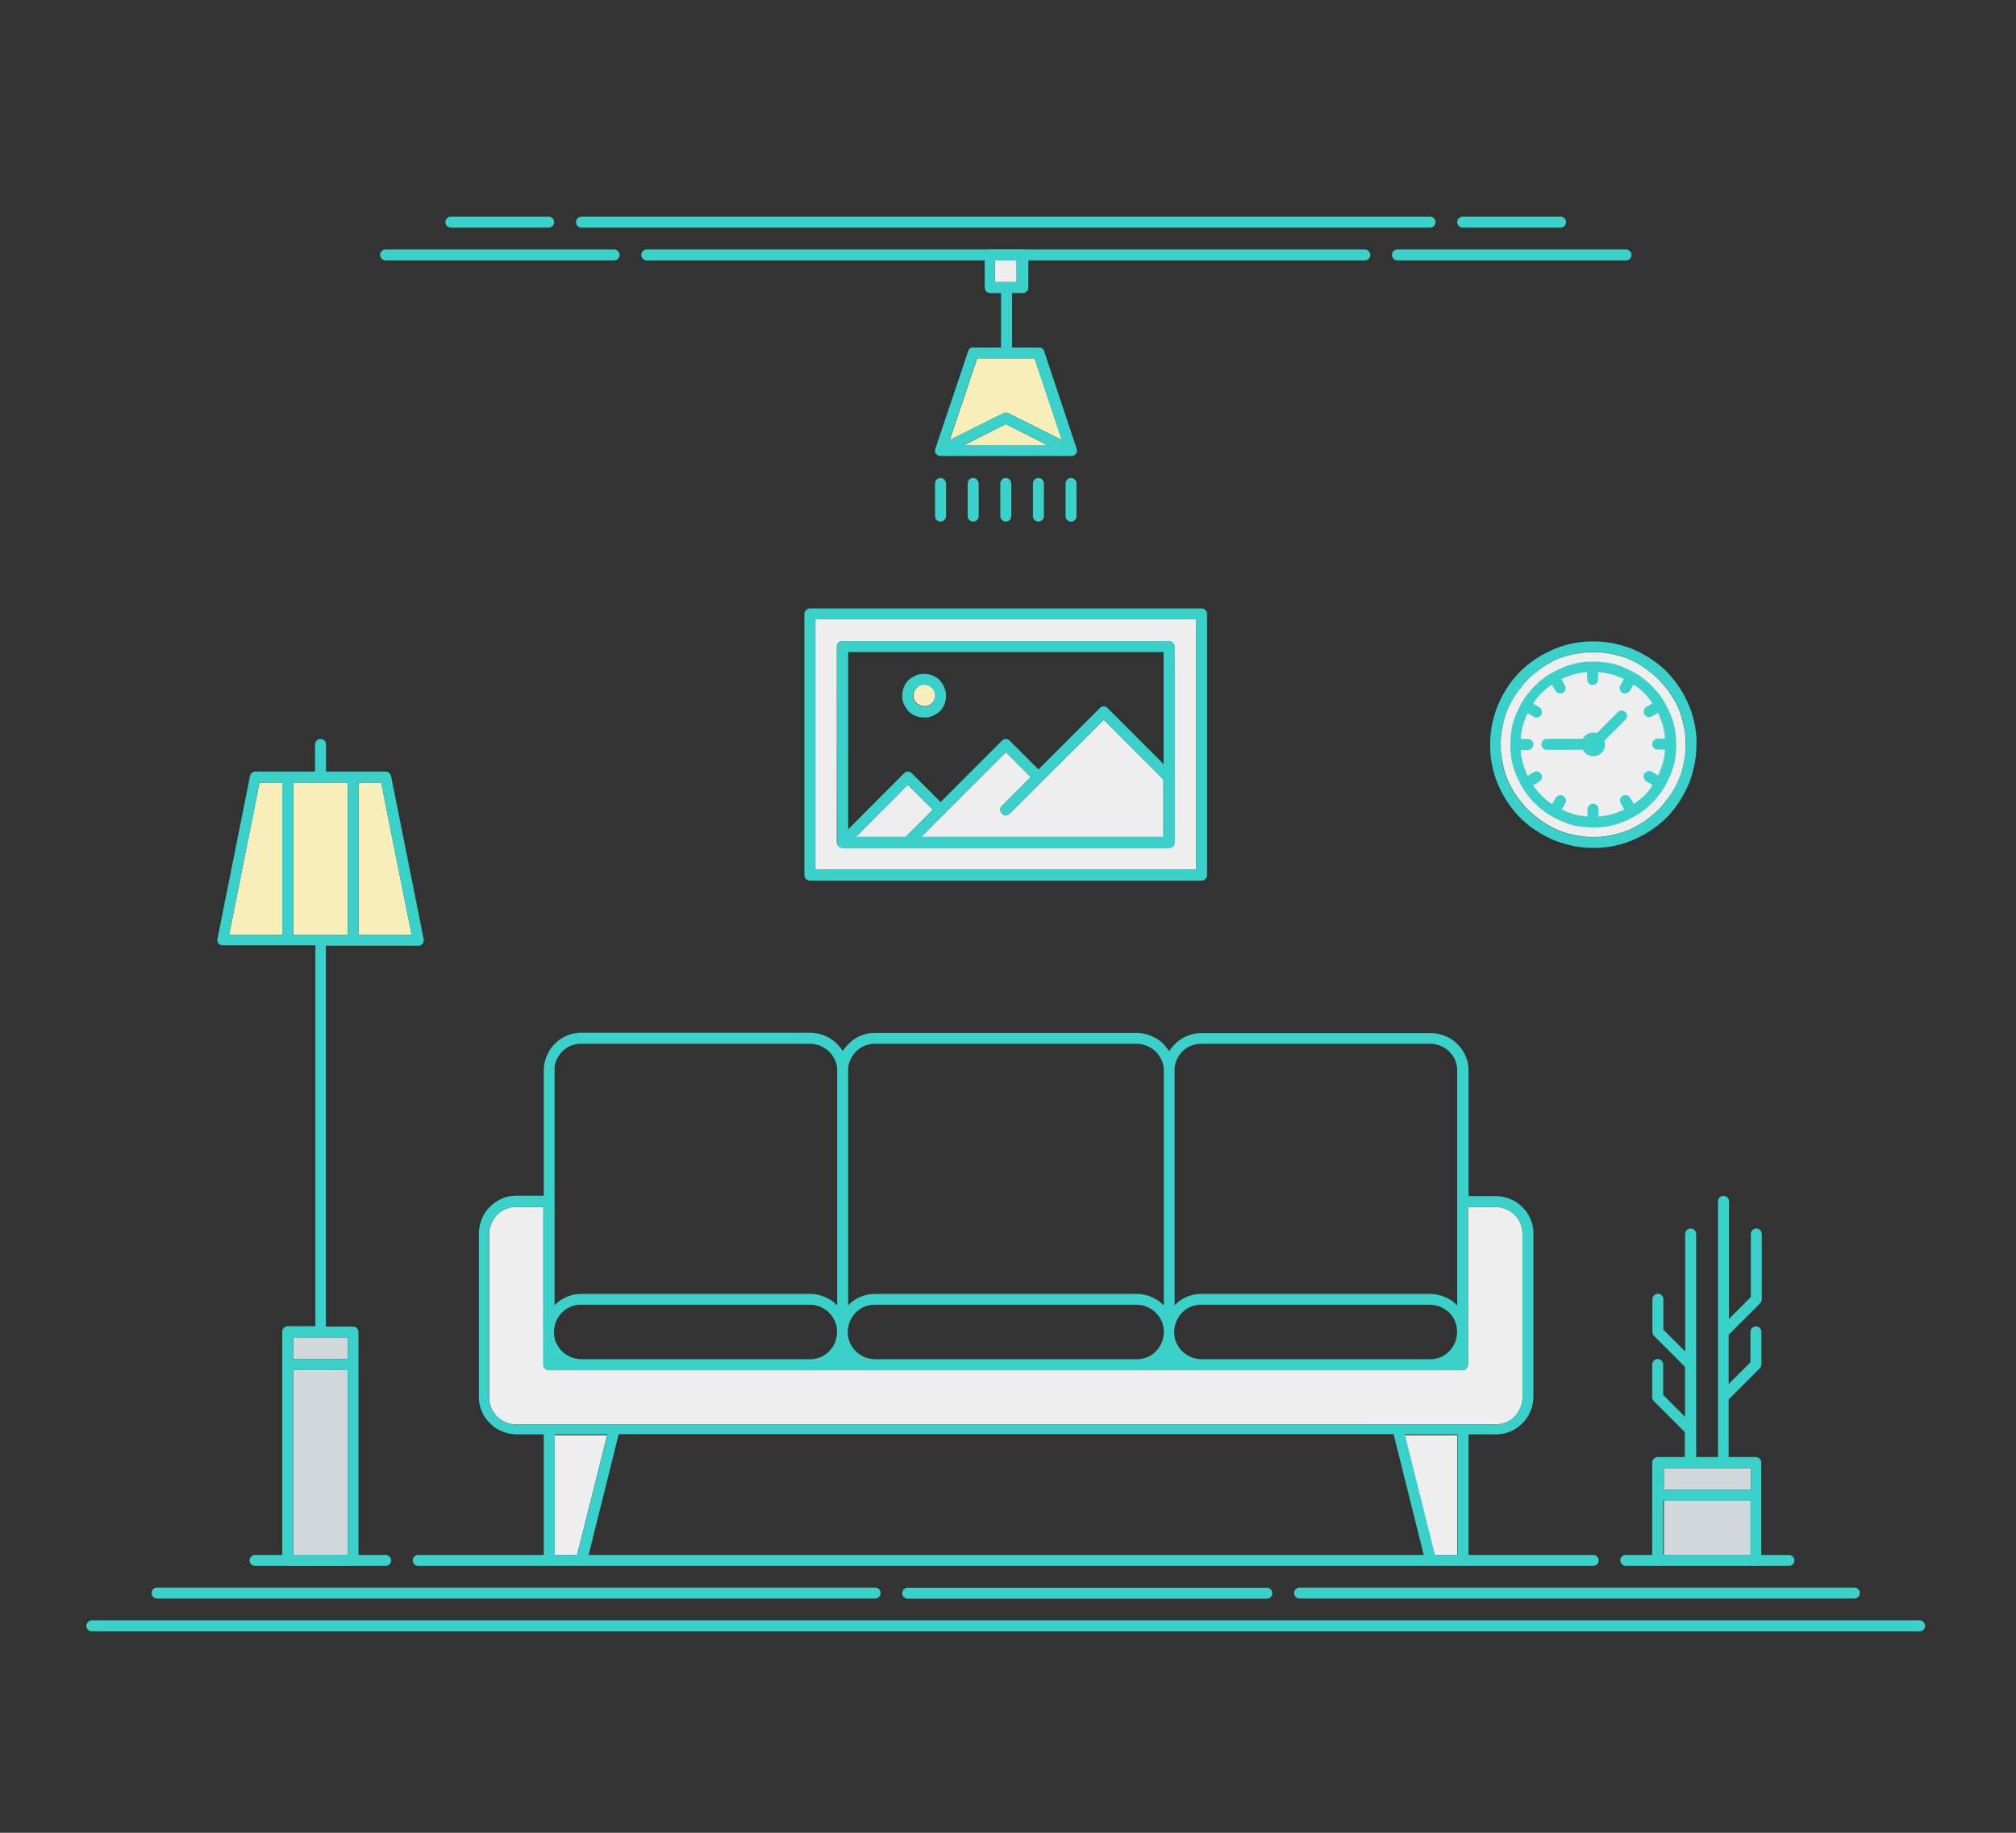 <svg xmlns="http://www.w3.org/2000/svg" xmlns:xlink="http://www.w3.org/1999/xlink" id="Icon" x="0px" y="0px" viewBox="0 0 1100 1000" style="enable-background:new 0 0 1100 1000;" xml:space="preserve">
<rect x="0" y="0" width="1100" height="1000" fill="#333333" stroke="none"/>
<style type="text/css">
	.st0{fill:#EEEEEE;}
	.st1{fill:#D2D7DC;}
	.st2{fill:#F7EEB9;}
	.st3{fill:#39D1CA;}
</style>
<g>
	<polygon class="st0" points="640.8,741.3 640.8,741.6 641.1,741.6  "></polygon>
	<rect x="907.9" y="801" class="st1" width="47.5" height="11.9"></rect>
	<polygon class="st0" points="302.4,741.3 302.4,741.6 302.8,741.6  "></polygon>
	<path class="st0" d="M885.6,358.4l-2.4-0.7l-2.4-0.6l-2.5-0.5l-2.5-0.4l-2.5-0.3l-2.6-0.1l-1.3,0l-1.2,0l-2.6,0.1l-2.5,0.3   l-2.5,0.4L858,357l-2.4,0.6l-2.4,0.7l-2.3,0.8l-2.3,1l-2.2,1.1l-2.1,1.2l-2.1,1.3l-2,1.4l-1.9,1.5l-1.9,1.5l-1.8,1.6l-1.7,1.7   l-1.6,1.8l-1.5,1.9l-1.5,1.9l-1.4,2l-1.3,2.1l-1.2,2.1l-1.1,2.2l-1,2.3l-0.9,2.3l-0.7,2.4l-0.6,2.4l-0.5,2.5l-0.4,2.5l-0.3,2.5   l-0.1,2.6l0,1.3l0,1.2l0.1,2.6l0.3,2.5l0.4,2.5l0.5,2.5l0.6,2.4l0.7,2.4l0.8,2.3l1,2.3l1.1,2.2l1.2,2.1l1.3,2.1l1.4,2l1.5,1.9   l1.5,1.9l1.6,1.8l1.7,1.7l1.8,1.6l1.9,1.5l1.9,1.5l2,1.4l2.1,1.3l2.1,1.2l2.2,1.1l2.3,1l2.3,0.9l2.4,0.7l2.4,0.6l2.5,0.5l2.5,0.4   l2.5,0.3l2.6,0.1l1.3,0l1.2,0l2.6-0.1l2.5-0.3l2.5-0.4l2.5-0.5l2.4-0.6l2.4-0.7l2.3-0.8l2.3-1l2.2-1.1l2.1-1.2l2.1-1.3l2-1.4   l1.9-1.5l1.9-1.5l1.8-1.6l1.7-1.7l1.6-1.8l1.5-1.9l1.5-1.9l1.4-2l1.3-2.1l1.2-2.1l1.1-2.2l1-2.3l0.9-2.3l0.7-2.4l0.6-2.4l0.5-2.5   l0.4-2.5l0.3-2.5l0.1-2.6l0-1.3l0-1.2l-0.1-2.6l-0.3-2.5l-0.4-2.5l-0.5-2.5l-0.6-2.4l-0.7-2.4l-0.8-2.3l-1-2.3l-1.1-2.2l-1.2-2.1   l-1.3-2.1l-1.4-2l-1.5-1.9l-1.5-1.9l-1.6-1.8l-1.7-1.7l-1.8-1.6l-1.9-1.5l-1.9-1.5l-2-1.4l-2.1-1.3l-2.1-1.2l-2.2-1.1l-2.3-1   L885.6,358.4z"></path>
	<polygon class="st0" points="456.8,741.3 456.4,741.6 456.8,741.6  "></polygon>
	<polygon class="st0" points="462.7,741.3 462.7,741.6 463,741.6  "></polygon>
	<rect x="542.8" y="142" class="st0" width="11.9" height="11.9"></rect>
	<path class="st2" d="M518.2,240.1l29.2-14.6c0.1,0,0.1,0,0.2-0.1c0.1,0,0.2-0.1,0.3-0.1c0.1,0,0.2,0,0.3-0.1c0.1,0,0.2,0,0.3,0   c0.1,0,0.2,0,0.3,0c0.1,0,0.2,0,0.3,0c0.1,0,0.2,0,0.3,0c0.1,0,0.2,0,0.3,0.1c0.1,0,0.2,0.1,0.3,0.1c0.1,0,0.1,0,0.2,0.1l29.2,14.6   l-14.9-44.6h-31.3L518.2,240.1z"></path>
	<polygon class="st0" points="634.8,741.3 634.5,741.6 634.8,741.6  "></polygon>
	<rect x="907.9" y="818.8" class="st1" width="47.5" height="29.7"></rect>
	<rect x="160" y="729.7" class="st1" width="29.7" height="11.9"></rect>
	<polygon class="st2" points="154,427 141.6,427 125,510.1 154,510.1  "></polygon>
	<rect x="160" y="427" class="st2" width="29.7" height="83.1"></rect>
	<polygon class="st0" points="495.3,428.2 466.9,456.7 494.1,456.7 509,441.8  "></polygon>
	<polygon class="st2" points="208,427 195.6,427 195.6,510.1 224.6,510.1  "></polygon>
	<polygon class="st2" points="525.7,243 571.8,243 548.8,231.4  "></polygon>
	<polygon class="st0" points="302.4,783.1 302.4,848.4 314.9,848.4 331.3,783.1  "></polygon>
	<path class="st2" d="M498.5,380.8l0.2,0.6l0.2,0.5l0.3,0.5l0.3,0.5l0.4,0.4l0.4,0.4l0.4,0.4l0.5,0.3l0.5,0.3l0.5,0.2l0.5,0.2   l0.6,0.1l0.7,0.1l0.5,0c0,0,0,0,0,0l0.1,0l0.6,0l0.6-0.1l0.6-0.2l0.5-0.2l0.5-0.3l0.5-0.3l0.4-0.4l0.4-0.4l0.4-0.4l0.3-0.5l0.3-0.5   l0.2-0.5l0.2-0.5l0.1-0.6l0.1-0.7l0-0.5v0.2l0-0.2l0-0.6l-0.1-0.6l-0.2-0.6l-0.2-0.5l-0.3-0.5l-0.3-0.5l-0.4-0.4l-0.4-0.4l-0.4-0.4   l-0.5-0.3l-0.5-0.3l-0.5-0.2l-0.5-0.2l-0.6-0.1l-0.7-0.1l-0.5,0h0.2l-0.2,0l-0.6,0l-0.6,0.1l-0.6,0.2l-0.5,0.2l-0.5,0.3l-0.5,0.3   l-0.4,0.4l-0.4,0.4l-0.4,0.4l-0.3,0.5l-0.3,0.5l-0.2,0.5l-0.2,0.5l-0.1,0.6l-0.1,0.7l0,0.5v-0.2l0,0.2l0,0.6L498.5,380.8z"></path>
	<path class="st0" d="M652.7,337.9H444.9v136.5h207.8V337.9z M640.8,459.6c0,1.6-1.3,3-3,3H459.7c0,0,0,0,0,0c-0.2,0-0.4,0-0.6-0.1   c-0.1,0-0.2-0.1-0.3-0.1c-0.1,0-0.2-0.1-0.3-0.1c-0.1,0-0.2-0.1-0.3-0.2c-0.1,0-0.2-0.1-0.2-0.1c-0.3-0.2-0.6-0.5-0.8-0.8   c0-0.1-0.1-0.1-0.1-0.2c-0.1-0.1-0.1-0.2-0.2-0.3c0-0.1-0.1-0.2-0.1-0.3c0-0.1-0.1-0.2-0.1-0.3c0-0.2-0.1-0.4-0.1-0.6c0,0,0,0,0,0   V352.8c0-1.6,1.3-3,3-3h178.1c1.6,0,3,1.3,3,3V459.6z"></path>
	<path class="st0" d="M550.9,443.9c-1.2,1.2-3,1.2-4.2,0c-1.2-1.2-1.2-3,0-4.2l15.7-15.7l-13.6-13.6l-46.3,46.3h132.3v-31.4   l-32.6-32.6L550.9,443.9z"></path>
	<polygon class="st0" points="795.1,741.3 794.8,741.6 795.1,741.6  "></polygon>
	<rect x="160" y="747.5" class="st1" width="29.7" height="100.9"></rect>
	<path class="st0" d="M816.5,777.2l1.5-0.1l1.5-0.3l1.4-0.4l1.3-0.5l1.3-0.7l1.2-0.8l1.1-0.9l1-1l0.9-1.1l0.8-1.2l0.7-1.3l0.6-1.3   l0.4-1.4l0.3-1.4l0.2-1.6l0-0.9v-89l0-0.6l-0.1-1.5l-0.3-1.5l-0.4-1.4l-0.5-1.3l-0.7-1.3l-0.8-1.2l-0.9-1.1l-1-1l-1.1-0.9l-1.2-0.8   l-1.3-0.7l-1.3-0.6l-1.4-0.4l-1.4-0.3l-1.6-0.2l-0.9,0h-14.8v86.1c0,1.6-1.3,3-3,3H299.5c-1.6,0-3-1.3-3-3v-86.1h-14.8l-0.6,0   l-1.5,0.1l-1.5,0.3l-1.4,0.4l-1.3,0.5l-1.3,0.7l-1.2,0.8l-1.1,0.9l-1,1l-0.9,1.1l-0.8,1.2l-0.7,1.3l-0.6,1.3l-0.4,1.4l-0.3,1.4   l-0.2,1.6l0,0.9v89l0,0.6l0.1,1.5l0.3,1.5l0.4,1.4l0.5,1.3l0.7,1.3l0.8,1.2l0.9,1.1l1,1l1.1,0.9l1.2,0.8l1.3,0.7l1.3,0.6l1.4,0.4   l1.4,0.3l1.6,0.2l0.9,0h534.2L816.5,777.2z"></path>
	<polygon class="st0" points="766.3,783.1 782.6,848.4 795.1,848.4 795.1,783.1  "></polygon>
</g>
<g>
	<path class="st3" d="M655.6,332H441.9c-1.6,0-3,1.3-3,3v142.5c0,1.6,1.3,3,3,3h213.7c1.6,0,3-1.3,3-3V335   C658.6,333.3,657.3,332,655.6,332z M652.7,337.9v136.5H444.9V337.9H652.7z"></path>
	<path class="st3" d="M456.8,459.7c0,0.2,0,0.4,0.1,0.6c0,0.1,0.1,0.2,0.1,0.3c0,0.1,0.1,0.2,0.1,0.3c0,0.1,0.1,0.2,0.2,0.3   c0,0.1,0.1,0.1,0.1,0.2c0.2,0.3,0.5,0.6,0.8,0.8c0.1,0,0.1,0.1,0.2,0.1c0.1,0.1,0.2,0.1,0.3,0.2c0.1,0,0.2,0.1,0.3,0.1   c0.1,0,0.2,0.1,0.3,0.1c0.2,0,0.4,0.1,0.6,0.1c0,0,0,0,0,0h178.1c1.6,0,3-1.3,3-3V352.8c0-1.6-1.3-3-3-3H459.7c-1.6,0-3,1.3-3,3   L456.8,459.7C456.8,459.6,456.8,459.6,456.8,459.7z M466.9,456.7l28.5-28.5l13.6,13.6l-14.8,14.8H466.9z M548.8,410.4l13.6,13.6   l-15.7,15.7c-1.2,1.2-1.2,3,0,4.2c1.2,1.2,3,1.2,4.2,0l51.3-51.3l32.6,32.6v31.4H502.5L548.8,410.4z M604.3,386.3   c-1.2-1.2-3-1.2-4.2,0l-33.5,33.5l-15.7-15.7c-1.2-1.2-3-1.2-4.2,0l-33.5,33.5l-15.7-15.7c-1.2-1.2-3-1.2-4.2,0l-30.5,30.6v-96.7   h172.1v61.1L604.3,386.3z"></path>
	<path class="st3" d="M516,377.5l-0.3-1.2l-0.4-1.1l-0.5-1.1l-0.6-1l-0.6-0.9l-0.7-0.9l-0.8-0.8l-0.9-0.7l-1-0.6l-1-0.5l-1.1-0.4   l-1.1-0.3l-1.2-0.2l-1.1-0.1l-0.5,0c-0.1,0-0.1,0-0.2,0l-0.7,0l-1.2,0.1l-1.2,0.3l-1.1,0.4l-1.1,0.5l-1,0.6l-0.9,0.6l-0.9,0.7   l-0.8,0.8l-0.7,0.9l-0.6,1l-0.5,1l-0.4,1.1l-0.3,1.1l-0.2,1.2l-0.1,1.1l0,0.5c0,0.1,0,0.1,0,0.2l0,0.7l0.1,1.2l0.3,1.2l0.4,1.1   l0.5,1.1l0.6,1l0.7,0.9l0.7,0.9l0.8,0.8l0.9,0.7l1,0.6l1,0.5l1.1,0.4l1.1,0.3l1.2,0.2l1.1,0.1l0.5,0c0,0,0,0,0.1,0c0,0,0,0,0.1,0   l0.7,0l1.2-0.1l1.2-0.3l1.1-0.4l1.1-0.5l1-0.6l0.9-0.6l0.9-0.7l0.8-0.8l0.7-0.9l0.6-1l0.5-1l0.4-1.1l0.3-1.1l0.2-1.2l0.1-1.1l0-0.5   c0-0.1,0-0.1,0-0.2l0-0.7L516,377.5z M510.2,379.6v-0.2l0,0.5l-0.1,0.7l-0.1,0.6l-0.2,0.5l-0.2,0.5l-0.3,0.5l-0.3,0.5l-0.4,0.4   l-0.4,0.4l-0.4,0.4l-0.5,0.3l-0.5,0.3l-0.5,0.2l-0.6,0.2l-0.6,0.1l-0.6,0l-0.1,0c0,0,0,0,0,0l-0.5,0l-0.7-0.1l-0.6-0.1l-0.5-0.2   l-0.5-0.2l-0.5-0.3l-0.5-0.3l-0.4-0.4l-0.4-0.4l-0.4-0.4l-0.3-0.5l-0.3-0.5l-0.2-0.5l-0.2-0.6l-0.1-0.6l0-0.6l0-0.2v0.2l0-0.5   l0.1-0.7l0.1-0.6l0.2-0.5l0.2-0.5l0.3-0.5l0.3-0.5l0.4-0.4l0.4-0.4l0.4-0.4l0.5-0.3l0.5-0.3l0.5-0.2l0.6-0.2l0.6-0.1l0.6,0l0.2,0   h-0.2l0.5,0l0.7,0.1l0.6,0.1l0.5,0.2l0.5,0.2l0.5,0.3l0.5,0.3l0.4,0.4l0.4,0.4l0.4,0.4l0.3,0.5l0.3,0.5l0.2,0.5l0.2,0.6l0.1,0.6   l0,0.6L510.2,379.6z"></path>
	<path class="st3" d="M914.6,406.2C914.6,406.2,914.6,406.2,914.6,406.2l0-1.2l-0.1-2.3l-0.2-2.3l-0.3-2.2l-0.5-2.2l-0.6-2.2   l-0.7-2.1l-0.8-2.1l-0.9-2l-1-2l-1-1.9l-1.1-1.9l-1.2-1.8l-1.3-1.7l-1.4-1.7l-1.5-1.6l-1.5-1.5l-1.6-1.5l-1.7-1.4l-1.7-1.3   l-1.8-1.2l-1.9-1.1l-1.9-1l-2-1l-2-0.9l-2.1-0.8l-2.1-0.7l-2.2-0.6l-2.2-0.4l-2.3-0.3l-2.3-0.2l-2.3-0.1l-1.1,0c0,0,0,0,0,0   c0,0,0,0,0,0c0,0,0,0,0,0c0,0,0,0,0,0l-1.2,0l-2.3,0.1l-2.3,0.2l-2.2,0.3l-2.2,0.5l-2.2,0.6l-2.1,0.7l-2.1,0.8l-2,0.9l-2,1l-1.9,1   l-1.9,1.1l-1.8,1.2l-1.7,1.3l-1.7,1.4l-1.6,1.5l-1.5,1.5l-1.5,1.6l-1.4,1.7l-1.3,1.7l-1.2,1.8l-1.1,1.9l-1,1.9l-1,2l-0.9,2   l-0.8,2.1l-0.7,2.1l-0.6,2.2l-0.4,2.2l-0.3,2.3l-0.2,2.3l-0.1,2.3l0,1.1c0,0,0,0,0,0c0,0,0,0,0,0c0,0,0,0,0,0c0,0,0,0,0,0l0,1.2   l0.1,2.3l0.2,2.3l0.3,2.2l0.5,2.2l0.6,2.2l0.7,2.1l0.8,2.1l0.9,2l1,2l1,1.9l1.1,1.9l1.2,1.8l1.3,1.7l1.4,1.7l1.5,1.6l1.5,1.5   l1.6,1.5l1.7,1.4l1.7,1.3l1.8,1.2l1.9,1.1l1.9,1l2,1l2,0.9l2.1,0.8l2.1,0.7l2.2,0.6l2.2,0.4l2.3,0.3l2.3,0.2l2.3,0.1l1.1,0   c0,0,0,0,0,0c0,0,0,0,0,0c0,0,0,0,0,0c0,0,0,0,0,0l1.2,0l2.3-0.1l2.3-0.2l2.2-0.3l2.2-0.5l2.2-0.6l2.1-0.7l2.1-0.8l2-0.9l2-1l1.9-1   l1.9-1.1l1.8-1.2l1.7-1.3l1.7-1.4l1.6-1.5l1.5-1.5l1.5-1.6l1.4-1.7l1.3-1.7l1.2-1.8l1.1-1.9l1-1.9l1-2l0.9-2l0.8-2.1l0.7-2.1   l0.6-2.2l0.4-2.2l0.3-2.3l0.2-2.3l0.1-2.3L914.6,406.2C914.6,406.2,914.6,406.2,914.6,406.2C914.6,406.2,914.6,406.2,914.6,406.2   C914.6,406.2,914.6,406.2,914.6,406.2z M900.3,430.6l-1.2,1.5l-1.3,1.4l-1.3,1.3L895,436l-1.5,1.2l-1.5,1.1l-0.5,0.4l-2-3.4   c-0.8-1.4-2.6-1.9-4.1-1.1c-1.4,0.8-1.9,2.6-1.1,4.1l2,3.4l-0.9,0.4l-1.8,0.7l-1.8,0.7l-1.8,0.6l-1.9,0.5l-1.9,0.4l-2,0.3l-2,0.2   v-4c0-1.6-1.3-3-3-3c-1.6,0-3,1.3-3,3v4l-0.1,0l-2-0.2l-2-0.3l-1.9-0.4l-1.9-0.5l-1.8-0.6l-1.8-0.7l-1.8-0.7l-0.8-0.4l2-3.4   c0.8-1.4,0.3-3.2-1.1-4.1c-1.4-0.8-3.2-0.3-4.1,1.1l-2,3.4l-0.7-0.4l-1.5-1.1l-1.5-1.2l-1.4-1.3l-1.3-1.3l-1.3-1.4l-1.2-1.5   l-1.1-1.5l-0.4-0.5l3.4-2c1.4-0.8,1.9-2.6,1.1-4.1c-0.8-1.4-2.6-1.9-4.1-1.1l-3.4,2l-0.4-0.9l-0.7-1.8l-0.7-1.8l-0.6-1.8l-0.5-1.9   l-0.4-1.9l-0.3-2l-0.2-2h4c1.6,0,3-1.3,3-3c0-1.6-1.3-3-3-3h-4l0-0.1l0.2-2l0.3-2l0.4-1.9l0.5-1.9l0.6-1.8l0.7-1.8l0.7-1.8l0.4-0.8   l3.4,2c1.4,0.8,3.2,0.3,4.1-1.1c0.8-1.4,0.3-3.2-1.1-4.1l-3.4-2l0.4-0.7l1.1-1.5l1.2-1.5l1.3-1.4l1.3-1.3l1.4-1.3l1.5-1.2l1.5-1.1   l0.5-0.4l2,3.4c0.8,1.4,2.6,1.9,4.1,1.1c1.4-0.8,1.9-2.6,1.1-4.1l-2-3.4l0.9-0.4l1.8-0.7l1.8-0.7l1.8-0.6l1.9-0.5l1.9-0.4l2-0.3   l2-0.2v4c0,1.6,1.3,3,3,3c1.6,0,3-1.3,3-3v-4l0.1,0l2,0.2l2,0.3l1.9,0.4l1.9,0.5l1.8,0.6l1.8,0.7l1.8,0.7l0.8,0.4l-2,3.4   c-0.8,1.4-0.3,3.2,1.1,4.1c1.4,0.8,3.2,0.3,4.1-1.1l2-3.4l0.7,0.4l1.5,1.1l1.5,1.2l1.4,1.3l1.3,1.3l1.3,1.4l1.2,1.5l1.1,1.5   l0.4,0.5l-3.4,2c-1.4,0.8-1.9,2.6-1.1,4.1c0.8,1.4,2.6,1.9,4.1,1.1l3.4-2l0.4,0.9l0.7,1.8l0.7,1.8l0.6,1.8l0.5,1.9l0.4,1.9l0.3,2   l0.2,2h-4c-1.6,0-3,1.3-3,3c0,1.6,1.3,3,3,3h4l0,0.1l-0.2,2l-0.3,2l-0.4,1.9l-0.5,1.9l-0.6,1.8l-0.7,1.8l-0.7,1.8l-0.4,0.8l-3.4-2   c-1.4-0.8-3.2-0.3-4.1,1.1c-0.8,1.4-0.3,3.2,1.1,4.1l3.4,2l-0.4,0.7L900.3,430.6z"></path>
	<path class="st3" d="M882.8,388.5L871.3,400l-0.3-0.1l-1.1-0.2l-0.4,0c-0.1,0-0.2,0-0.3,0l-0.8,0.1l-1.3,0.3l-1.1,0.5l-1,0.7   l-0.8,0.9l-0.6,0.9h-19.6c-1.6,0-3,1.3-3,3c0,1.6,1.3,3,3,3h19.7l0.2,0.4l0.7,1l0.9,0.8l1.1,0.7l1.2,0.4l1.1,0.2l0.4,0   c0.1,0,0.1,0,0.1,0c0.1,0,0.1,0,0.1,0l0.8-0.1l1.3-0.3l1.1-0.5l1-0.7l0.8-0.9l0.7-1.1l0.4-1.2l0.2-1.1l0-0.4c0-0.1,0-0.2,0-0.3   l-0.1-0.8l-0.3-1l11.5-11.5c1.2-1.2,1.2-3,0-4.2C885.8,387.4,883.9,387.4,882.8,388.5z"></path>
	<path class="st3" d="M925.7,404.7l-0.1-2.9l-0.3-2.8l-0.4-2.8l-0.6-2.8l-0.7-2.7l-0.8-2.6l-1-2.6l-1.1-2.5l-1.2-2.5l-1.3-2.4   l-1.4-2.3l-1.5-2.2l-1.6-2.2l-1.7-2.1l-1.8-2l-1.9-1.9l-2-1.8l-2.1-1.7l-2.2-1.6l-2.3-1.5l-2.3-1.4l-2.4-1.3l-2.5-1.2l-2.5-1.1   l-2.6-0.9l-2.7-0.8l-2.7-0.7l-2.8-0.6l-2.8-0.4l-2.8-0.3l-2.8-0.1l-1.4,0c0,0-0.1,0-0.1,0l-1.5,0l-2.9,0.1l-2.8,0.3l-2.8,0.4   l-2.8,0.6l-2.7,0.7l-2.6,0.8l-2.6,1l-2.5,1.1l-2.5,1.2l-2.4,1.3l-2.3,1.4l-2.2,1.5l-2.2,1.6l-2.1,1.7l-2,1.8l-1.9,1.9l-1.8,2   l-1.7,2.1l-1.6,2.2l-1.5,2.3l-1.4,2.3l-1.3,2.4l-1.2,2.5l-1.1,2.5l-0.9,2.6l-0.8,2.7l-0.7,2.7l-0.6,2.8l-0.4,2.8l-0.3,2.8l-0.1,2.8   l0,1.4c0,0,0,0.1,0,0.1l0,1.5l0.1,2.9l0.3,2.8l0.4,2.8l0.6,2.8l0.7,2.7l0.8,2.6l1,2.6l1.1,2.5l1.2,2.5l1.3,2.4l1.4,2.3l1.5,2.2   l1.6,2.2l1.7,2.1l1.8,2l1.9,1.9l2,1.8l2.1,1.7l2.2,1.6l2.3,1.5l2.3,1.4l2.4,1.3l2.5,1.2l2.5,1.1l2.6,0.9l2.7,0.8l2.7,0.7l2.8,0.6   l2.8,0.4l2.8,0.3l2.8,0.1l1.4,0c0,0,0,0,0,0c0,0,0,0,0,0l1.5,0l2.9-0.1l2.8-0.3l2.8-0.4l2.8-0.6l2.7-0.7l2.6-0.8l2.6-1l2.5-1.1   l2.5-1.2l2.4-1.3l2.3-1.4l2.2-1.5l2.2-1.6l2.1-1.7l2-1.8l1.9-1.9l1.8-2l1.7-2.1l1.6-2.2l1.5-2.3l1.4-2.3l1.3-2.4l1.2-2.5l1.1-2.5   l0.9-2.6l0.8-2.7l0.7-2.7l0.6-2.8l0.4-2.8l0.3-2.8l0.1-2.8l0-1.4c0,0,0-0.1,0-0.1L925.7,404.7z M919.6,410.2l-0.3,2.5l-0.4,2.5   l-0.5,2.5l-0.6,2.4l-0.7,2.4l-0.9,2.3l-1,2.3l-1.1,2.2l-1.2,2.1l-1.3,2.1l-1.4,2l-1.5,1.9l-1.5,1.9l-1.6,1.8l-1.7,1.7l-1.8,1.6   l-1.9,1.5l-1.9,1.5l-2,1.4l-2.1,1.3l-2.1,1.2l-2.2,1.1l-2.3,1l-2.3,0.8l-2.4,0.7l-2.4,0.6l-2.5,0.5l-2.5,0.4l-2.5,0.3l-2.6,0.1   l-1.2,0l-1.3,0l-2.6-0.1l-2.5-0.3l-2.5-0.4l-2.5-0.5l-2.4-0.6l-2.4-0.7l-2.3-0.9l-2.3-1l-2.2-1.1l-2.1-1.2l-2.1-1.3l-2-1.4   l-1.9-1.5l-1.9-1.5l-1.8-1.6l-1.7-1.7l-1.6-1.8l-1.5-1.9l-1.5-1.9l-1.4-2l-1.3-2.1l-1.2-2.1l-1.1-2.2l-1-2.3l-0.8-2.3l-0.7-2.4   l-0.6-2.4l-0.5-2.5l-0.4-2.5L819,410l-0.1-2.6l0-1.2l0-1.3l0.1-2.6l0.3-2.5l0.4-2.5l0.5-2.5l0.6-2.4l0.7-2.4l0.9-2.3l1-2.3l1.1-2.2   l1.2-2.1l1.3-2.1l1.4-2l1.5-1.9l1.5-1.9l1.6-1.8l1.7-1.7l1.8-1.6l1.9-1.5l1.9-1.5l2-1.4l2.1-1.3l2.1-1.2l2.2-1.1l2.3-1l2.3-0.8   l2.4-0.7l2.4-0.6l2.5-0.5l2.5-0.4l2.5-0.3l2.6-0.1l1.2,0l1.3,0l2.6,0.1l2.5,0.3l2.5,0.4l2.5,0.5l2.4,0.6l2.4,0.7l2.3,0.9l2.3,1   l2.2,1.1l2.1,1.2l2.1,1.3l2,1.4l1.9,1.5l1.9,1.5l1.8,1.6l1.7,1.7l1.6,1.8l1.5,1.9l1.5,1.9l1.4,2l1.3,2.1l1.2,2.1l1.1,2.2l1,2.3   l0.8,2.3l0.7,2.4l0.6,2.4l0.5,2.5l0.4,2.5l0.3,2.5l0.1,2.6l0,1.2l0,1.3L919.6,410.2z"></path>
	<path class="st3" d="M836.7,673.3C836.7,673.3,836.7,673.3,836.7,673.3C836.7,673.3,836.7,673.3,836.7,673.3l0-1.2l-0.2-2.1l-0.4-2   l-0.6-1.9l-0.8-1.9l-1-1.8l-1.1-1.6l-1.3-1.5l-1.4-1.4l-1.5-1.3l-1.7-1.1l-1.8-0.9l-1.9-0.8l-2-0.6l-2-0.4l-2-0.2l-0.9,0   c0,0,0,0,0,0s0,0,0,0h-14.8v-68.3c0,0,0,0,0,0c0,0,0,0,0,0l0-1.1l-0.2-2.1l-0.4-2l-0.6-1.9l-0.8-1.9l-1-1.8l-1.1-1.6l-1.3-1.5   l-1.4-1.4l-1.5-1.3l-1.7-1.1l-1.8-0.9l-1.9-0.8l-2-0.6l-2-0.4l-2-0.2l-0.9,0c0,0,0,0,0,0c0,0,0,0,0,0H655.6c0,0,0,0,0,0   c0,0,0,0,0,0l-1.1,0l-2.1,0.2l-2,0.4l-1.9,0.6l-1.9,0.8l-1.8,1l-1.6,1.1l-1.5,1.3l-1.4,1.4l-1.3,1.5l-1.1,1.6l-0.1-0.2l-1.1-1.6   l-1.3-1.5l-1.4-1.4l-1.5-1.3l-1.7-1.1l-1.8-0.9l-1.9-0.8l-2-0.6l-2-0.4l-2-0.2l-0.9,0c0,0,0,0,0,0s0,0,0,0H477.5c0,0,0,0,0,0   c0,0,0,0,0,0l-1.1,0l-2.1,0.2l-2,0.4l-1.9,0.6l-1.9,0.8l-1.8,1l-1.6,1.1l-1.5,1.3l-1.4,1.4l-1.3,1.5l-1.1,1.6l-0.1-0.2l-1.1-1.6   l-1.3-1.5l-1.4-1.4l-1.5-1.3l-1.7-1.1l-1.8-0.9l-1.9-0.8l-2-0.6l-2-0.4l-2-0.2l-0.9,0c0,0,0,0,0,0s0,0,0,0H317.3c0,0,0,0,0,0   c0,0,0,0,0,0l-1.1,0l-2.1,0.2l-2,0.4l-1.9,0.6l-1.9,0.8l-1.8,1l-1.6,1.1l-1.5,1.3l-1.4,1.4l-1.3,1.5l-1.1,1.7l-0.9,1.8l-0.8,1.9   l-0.6,2l-0.4,2l-0.2,2l0,0.9c0,0,0,0,0,0c0,0,0,0,0,0v68.3h-14.8c0,0,0,0,0,0c0,0,0,0,0,0l-1.1,0l-2.1,0.2l-2,0.4l-1.9,0.6   l-1.9,0.8l-1.8,1l-1.6,1.1l-1.5,1.3l-1.4,1.4l-1.3,1.5l-1.1,1.7l-0.9,1.8l-0.8,1.9l-0.6,2l-0.4,2l-0.2,2l0,0.9c0,0,0,0,0,0   c0,0,0,0,0,0v89c0,0,0,0,0,0c0,0,0,0,0,0l0,1.1l0.2,2.1l0.4,2l0.6,1.9l0.8,1.9l1,1.8l1.1,1.6l1.3,1.5l1.4,1.4l1.5,1.3l1.7,1.1   l1.8,0.9l1.9,0.8l2,0.6l2,0.4l2,0.2l0.9,0c0,0,0,0,0,0c0,0,0,0,0,0h14.8v68.3c0,1.6,1.3,3,3,3c1.6,0,3-1.3,3-3v-68.3h28.8   l-16.9,67.5c-0.4,1.6,0.6,3.2,2.2,3.6c1.6,0.4,3.2-0.6,3.6-2.2l17.2-69h422.8l17.2,69c0.4,1.6,2,2.6,3.6,2.2c1.6-0.4,2.6-2,2.2-3.6   l-16.9-67.5h28.8v68.3c0,1.6,1.3,3,3,3c1.6,0,3-1.3,3-3v-68.3h14.8c0,0,0,0,0,0c0,0,0,0,0,0l1.1,0l2.1-0.2l2-0.4l1.9-0.6l1.9-0.8   l1.8-1l1.6-1.1l1.5-1.3l1.4-1.4l1.3-1.5l1.1-1.7l0.9-1.8l0.8-1.9l0.6-2l0.4-2l0.2-2l0-0.9c0,0,0,0,0,0c0,0,0,0,0,0V673.3z    M794.8,741.6l0.3-0.3v0.3H794.8z M634.5,741.6l0.3-0.3v0.3H634.5z M456.4,741.6l0.3-0.3v0.3H456.4z M302.4,741.3l0.3,0.3h-0.3   V741.3z M317.3,741.6l-0.9,0l-1.6-0.2l-1.4-0.3l-1.4-0.4l-1.3-0.6l-1.3-0.7l-1.2-0.8l-1.1-0.9l-1-1l-0.9-1.1l-0.8-1.2l-0.7-1.3   l-0.6-1.3l-0.4-1.4l-0.3-1.5l-0.1-1.5l0-0.6l0-0.9l0.2-1.6l0.3-1.4l0.4-1.4l0.6-1.3l0.7-1.3l0.8-1.2l0.9-1.1l1-1l1.1-0.9l1.2-0.8   l1.3-0.7l1.3-0.5l1.4-0.4l1.5-0.3l1.5-0.1l0.6,0h124.6l0.9,0l1.6,0.2l1.4,0.3l1.4,0.4l1.3,0.6l1.3,0.7l1.2,0.8l1.1,0.9l1,1l0.9,1.1   l0.8,1.2l0.7,1.3l0.6,1.3l0.4,1.4l0.3,1.5l0.1,1.5l0,0.6l0,0.9l-0.2,1.6l-0.3,1.4l-0.4,1.4l-0.6,1.3l-0.7,1.3l-0.8,1.2l-0.9,1.1   l-1,1l-1.1,0.9l-1.2,0.8l-1.3,0.7l-1.3,0.5l-1.4,0.4l-1.5,0.3l-1.5,0.1l-0.6,0H317.3z M462.7,741.3l0.3,0.3h-0.3V741.3z    M477.6,741.6l-0.9,0l-1.6-0.2l-1.4-0.3l-1.4-0.4l-1.3-0.6l-1.3-0.7l-1.2-0.8l-1.1-0.9l-1-1l-0.9-1.1l-0.8-1.2l-0.7-1.3l-0.6-1.3   l-0.4-1.4l-0.3-1.5l-0.1-1.5l0-0.6l0-0.9l0.2-1.6l0.3-1.4l0.4-1.4l0.6-1.3l0.7-1.3l0.8-1.2l0.9-1.1l1-1l1.1-0.9l1.2-0.8l1.3-0.7   l1.3-0.5l1.4-0.4l1.5-0.3l1.5-0.1l0.6,0H620l0.9,0l1.6,0.2l1.4,0.3l1.4,0.4l1.3,0.6l1.3,0.7l1.2,0.8l1.1,0.9l1,1l0.9,1.1l0.8,1.2   l0.7,1.3l0.6,1.3l0.4,1.4l0.3,1.5l0.1,1.5l0,0.6l0,0.9l-0.2,1.6l-0.3,1.4l-0.4,1.4l-0.6,1.3l-0.7,1.3l-0.8,1.2l-0.9,1.1l-1,1   l-1.1,0.9l-1.2,0.8l-1.3,0.7l-1.3,0.5l-1.4,0.4l-1.5,0.3l-1.5,0.1l-0.6,0H477.6z M640.8,741.3l0.3,0.3h-0.3V741.3z M655.7,741.6   l-0.9,0l-1.6-0.2l-1.4-0.3l-1.4-0.4l-1.3-0.6l-1.3-0.7l-1.2-0.8l-1.1-0.9l-1-1l-0.9-1.1l-0.8-1.2l-0.7-1.3l-0.6-1.3l-0.4-1.4   l-0.3-1.5l-0.1-1.5l0-0.6l0-0.9l0.2-1.6l0.3-1.4l0.4-1.4l0.6-1.3l0.7-1.3l0.8-1.2l0.9-1.1l1-1l1.1-0.9l1.2-0.8l1.3-0.7l1.3-0.5   l1.4-0.4l1.5-0.3l1.5-0.1l0.6,0h124.6l0.9,0l1.6,0.2l1.4,0.3l1.4,0.4l1.3,0.6l1.3,0.7l1.2,0.8l1.1,0.9l1,1l0.9,1.1l0.8,1.2l0.7,1.3   l0.5,1.3l0.4,1.4l0.3,1.5l0.1,1.5l0,0.6l0,0.9l-0.2,1.6l-0.3,1.4l-0.4,1.4l-0.6,1.3l-0.7,1.3l-0.8,1.2l-0.9,1.1l-1,1l-1.1,0.9   l-1.2,0.8l-1.3,0.7l-1.3,0.5l-1.4,0.4l-1.5,0.3l-1.5,0.1l-0.6,0H655.7z M641,581.9l0.3-1.4l0.4-1.4l0.6-1.3l0.7-1.3l0.8-1.2   l0.9-1.1l1-1l1.1-0.9l1.2-0.8l1.3-0.7l1.3-0.5l1.4-0.4l1.5-0.3l1.5-0.1l0.6,0h124.6l0.9,0l1.6,0.2l1.4,0.3l1.4,0.4l1.3,0.6l1.3,0.7   l1.2,0.8l1.1,0.9l1,1l0.9,1.1l0.8,1.2l0.7,1.3l0.5,1.3l0.4,1.4l0.3,1.5l0.1,1.5l0,0.6v128l-1-1l-1.5-1.3l-1.7-1.1l-1.8-0.9   l-1.9-0.8l-2-0.6l-2-0.4l-2-0.2l-0.9,0c0,0,0,0,0,0c0,0,0,0,0,0H655.6c0,0,0,0,0,0c0,0,0,0,0,0l-1.1,0l-2.1,0.2l-2,0.4l-1.9,0.6   l-1.9,0.8l-1.8,1l-1.6,1.1l-1.5,1.3l-0.8,0.8V584.3l0-0.9L641,581.9z M462.9,581.9l0.3-1.4l0.4-1.4l0.6-1.3l0.7-1.3l0.8-1.2   l0.9-1.1l1-1l1.1-0.9l1.2-0.8l1.3-0.7l1.3-0.5l1.4-0.4l1.5-0.3l1.5-0.1l0.6,0H620l0.9,0l1.6,0.2l1.4,0.3l1.4,0.4l1.3,0.6l1.3,0.7   l1.2,0.8l1.1,0.9l1,1l0.9,1.1l0.8,1.2l0.7,1.3l0.6,1.3l0.4,1.4l0.3,1.5l0.1,1.5l0,0.6v128l-1-1l-1.5-1.3l-1.7-1.1l-1.8-0.9   l-1.9-0.8l-2-0.6l-2-0.4l-2-0.2l-0.9,0c0,0,0,0,0,0c0,0,0,0,0,0H477.5c0,0,0,0,0,0c0,0,0,0,0,0l-1.1,0l-2.1,0.2l-2,0.4l-1.9,0.6   l-1.9,0.8l-1.8,1l-1.6,1.1l-1.5,1.3l-0.8,0.8V584.3l0-0.9L462.9,581.9z M302.6,581.9l0.3-1.4l0.4-1.4l0.6-1.3l0.7-1.3l0.8-1.2   l0.9-1.1l1-1l1.1-0.9l1.2-0.8l1.3-0.7l1.3-0.5l1.4-0.4l1.5-0.3l1.5-0.1l0.6,0h124.6l0.9,0l1.6,0.2l1.4,0.3l1.4,0.4l1.3,0.6l1.3,0.7   l1.2,0.8l1.1,0.9l1,1l0.9,1.1l0.8,1.2l0.7,1.3l0.6,1.3l0.4,1.4l0.3,1.5l0.1,1.5l0,0.6v128l-1-1l-1.5-1.3l-1.7-1.1l-1.8-0.9   l-1.9-0.8l-2-0.6l-2-0.4l-2-0.2l-0.9,0c0,0,0,0,0,0c0,0,0,0,0,0H317.3c0,0,0,0,0,0c0,0,0,0,0,0l-1.1,0l-2.1,0.2l-2,0.4l-1.9,0.6   l-1.9,0.8l-1.8,1l-1.6,1.1l-1.5,1.3l-0.8,0.8V584.3l0-0.9L302.6,581.9z M830.5,764.8l-0.3,1.4l-0.4,1.4l-0.6,1.3l-0.7,1.3l-0.8,1.2   l-0.9,1.1l-1,1l-1.1,0.9l-1.2,0.8l-1.3,0.7l-1.3,0.5l-1.4,0.4l-1.5,0.3l-1.5,0.1l-0.6,0H281.7l-0.9,0l-1.6-0.2l-1.4-0.3l-1.4-0.4   l-1.3-0.6l-1.3-0.7l-1.2-0.8l-1.1-0.9l-1-1l-0.9-1.1l-0.8-1.2l-0.7-1.3l-0.5-1.3l-0.4-1.4l-0.3-1.5l-0.1-1.5l0-0.6v-89l0-0.9   l0.2-1.6l0.3-1.4l0.4-1.4l0.6-1.3l0.7-1.3l0.8-1.2l0.9-1.1l1-1l1.1-0.9l1.2-0.8l1.3-0.7l1.3-0.5l1.4-0.4l1.5-0.3l1.5-0.1l0.6,0   h14.8v86.1c0,1.6,1.3,3,3,3h498.6c1.6,0,3-1.3,3-3v-86.1h14.8l0.9,0l1.6,0.2l1.4,0.3l1.4,0.4l1.3,0.6l1.3,0.7l1.2,0.8l1.1,0.9l1,1   l0.9,1.1l0.8,1.2l0.7,1.3l0.5,1.3l0.4,1.4l0.3,1.5l0.1,1.5l0,0.6v89l0,0.9L830.5,764.8z"></path>
	<path class="st3" d="M943.5,728l16.9-16.9c0.1-0.1,0.3-0.3,0.4-0.5c0-0.1,0.1-0.2,0.1-0.2c0.1-0.1,0.1-0.2,0.1-0.3   c0-0.1,0.1-0.2,0.1-0.3c0-0.1,0.1-0.2,0.1-0.3c0-0.2,0.1-0.4,0.1-0.6c0,0,0,0,0,0v-35.6c0-1.6-1.3-3-3-3c-1.6,0-3,1.3-3,3v34.4   l-11.9,11.9v-64.1c0-1.6-1.3-3-3-3s-3,1.3-3,3V795h-11.9V673.3c0-1.6-1.3-3-3-3c-1.6,0-3,1.3-3,3v64.1l-11.9-11.9v-16.6   c0-1.6-1.3-3-3-3c-1.6,0-3,1.3-3,3v17.8c0,0,0,0,0,0c0,0.2,0,0.4,0.1,0.6c0,0.1,0.1,0.2,0.1,0.3c0,0.1,0.1,0.2,0.1,0.3   c0,0.1,0.1,0.2,0.1,0.3c0,0.1,0.1,0.2,0.1,0.2c0.1,0.2,0.2,0.3,0.4,0.5l16.9,16.9V773l-11.9-11.9v-16.6c0-1.6-1.3-3-3-3   c-1.6,0-3,1.3-3,3v17.8c0,0,0,0,0,0c0,0.2,0,0.4,0.1,0.6c0,0.1,0.1,0.2,0.1,0.3c0,0.1,0.1,0.2,0.1,0.3c0,0.1,0.1,0.2,0.1,0.3   c0,0.1,0.1,0.2,0.1,0.2c0.1,0.2,0.2,0.3,0.4,0.5l16.9,16.9V795h-14.8c-1.6,0-3,1.3-3,3v53.4c0,1.6,1.3,3,3,3c1.6,0,3-1.3,3-3v-32.6   h47.5v32.6c0,1.6,1.3,3,3,3c1.6,0,3-1.3,3-3V798c0-1.6-1.3-3-3-3h-14.8v-31.4l16.9-16.9c0.1-0.1,0.3-0.3,0.4-0.5   c0-0.1,0.1-0.2,0.1-0.2c0.1-0.1,0.1-0.2,0.2-0.3c0-0.1,0.1-0.2,0.1-0.3c0-0.1,0.1-0.2,0.1-0.3c0-0.2,0.1-0.4,0.1-0.6c0,0,0,0,0,0   v-17.8c0-1.6-1.3-3-3-3c-1.6,0-3,1.3-3,3v16.6l-11.9,11.9V728z M907.9,812.8V801h47.5v11.9H907.9z"></path>
	<path class="st3" d="M230.5,514.9c0.1-0.1,0.1-0.1,0.2-0.2c0-0.1,0.1-0.1,0.1-0.2c0.1-0.1,0.1-0.2,0.2-0.3c0.1-0.4,0.2-0.7,0.2-1.1   c0,0,0,0,0,0c0-0.1,0-0.2,0-0.3c0-0.1,0-0.2,0-0.3l0,0c0,0,0,0,0,0l-17.8-89c0,0,0,0,0,0c0-0.2-0.1-0.4-0.2-0.6c0,0,0,0,0,0   c-0.1-0.2-0.2-0.3-0.3-0.5c-0.1-0.1-0.1-0.2-0.2-0.3c-0.1-0.1-0.1-0.1-0.2-0.2c-0.1-0.1-0.1-0.1-0.2-0.2c-0.1-0.1-0.1-0.1-0.2-0.2   c-0.1,0-0.1-0.1-0.2-0.1c-0.1-0.1-0.2-0.1-0.3-0.2c-0.4-0.1-0.7-0.2-1.1-0.2c0,0,0,0,0,0h-32.6v-14.8c0-1.6-1.3-3-3-3   c-1.6,0-3,1.3-3,3V421h-32.6c0,0,0,0,0,0c-0.4,0-0.8,0.1-1.1,0.2c-0.1,0-0.2,0.1-0.3,0.2c-0.1,0-0.1,0.1-0.2,0.1   c-0.1,0.1-0.1,0.1-0.2,0.2c-0.1,0.1-0.2,0.1-0.2,0.2c-0.1,0.1-0.1,0.1-0.2,0.2c-0.1,0.1-0.2,0.2-0.2,0.3c-0.1,0.1-0.2,0.3-0.3,0.5   c0,0,0,0,0,0c-0.1,0.2-0.1,0.4-0.2,0.6c0,0,0,0,0,0l-17.8,89c0,0,0,0,0,0l0,0c0,0.1,0,0.2,0,0.3c0,0.1,0,0.2,0,0.3c0,0,0,0,0,0   c0,0.4,0.1,0.8,0.2,1.1c0,0.1,0.1,0.2,0.2,0.3c0,0.1,0.1,0.1,0.1,0.2c0.1,0.1,0.1,0.1,0.2,0.2c0.1,0.1,0.1,0.2,0.2,0.2   c0.1,0.1,0.1,0.1,0.2,0.1c0.1,0.1,0.2,0.2,0.3,0.2c0.1,0.1,0.3,0.2,0.4,0.2c0,0,0,0,0.1,0c0.2,0.1,0.4,0.1,0.6,0.2c0,0,0,0,0,0   c0.1,0,0.2,0,0.3,0c0.1,0,0.2,0,0.3,0h0c0,0,0,0,0,0h50.4v207.8H157c-1.6,0-3,1.3-3,3v124.7c0,1.6,1.3,3,3,3h35.6c1.6,0,3-1.3,3-3   V726.8c0-1.6-1.3-3-3-3h-14.8V516h50.4c0,0,0,0,0,0h0c0.1,0,0.2,0,0.3,0c0.1,0,0.2,0,0.3,0c0,0,0,0,0,0c0.2,0,0.4-0.1,0.6-0.2   c0,0,0,0,0,0c0.2-0.1,0.3-0.2,0.5-0.3c0.1-0.1,0.2-0.1,0.3-0.2c0.1-0.1,0.1-0.1,0.2-0.2C230.4,515.1,230.4,515,230.5,514.9z    M189.6,741.6H160v-11.9h29.7V741.6z M160,747.5h29.7v100.9H160V747.5z M160,510.1V427h29.7v83.1H160z M141.6,427H154v83.1h-29   L141.6,427z M195.6,427H208l16.6,83.1h-29V427z"></path>
	<path class="st3" d="M744.7,136.1H352.9c-1.6,0-3,1.3-3,3c0,1.6,1.3,3,3,3h391.8c1.6,0,3-1.3,3-3   C747.6,137.4,746.3,136.1,744.7,136.1z"></path>
	<path class="st3" d="M317.3,124.2h463c1.6,0,3-1.3,3-3c0-1.6-1.3-3-3-3h-463c-1.6,0-3,1.3-3,3C314.3,122.9,315.6,124.2,317.3,124.2   z"></path>
	<path class="st3" d="M246,124.2h53.4c1.6,0,3-1.3,3-3c0-1.6-1.3-3-3-3H246c-1.6,0-3,1.3-3,3C243.1,122.9,244.4,124.2,246,124.2z"></path>
	<path class="st3" d="M798.1,124.2h53.4c1.6,0,3-1.3,3-3c0-1.6-1.3-3-3-3h-53.4c-1.6,0-3,1.3-3,3   C795.1,122.9,796.5,124.2,798.1,124.2z"></path>
	<path class="st3" d="M887.1,136.1H762.5c-1.6,0-3,1.3-3,3c0,1.6,1.3,3,3,3h124.7c1.6,0,3-1.3,3-3   C890.1,137.4,888.8,136.1,887.1,136.1z"></path>
	<path class="st3" d="M335.1,136.1H210.4c-1.6,0-3,1.3-3,3c0,1.6,1.3,3,3,3h124.7c1.6,0,3-1.3,3-3   C338,137.4,336.7,136.1,335.1,136.1z"></path>
	<path class="st3" d="M510.2,245.4c0,0,0,0.1,0,0.1c0,0.1,0,0.1,0,0.2c0,0.1,0,0.1,0,0.2c0,0,0,0.1,0,0.1c0,0,0,0.1,0,0.1   c0,0.1,0,0.1,0,0.2c0,0.1,0,0.2,0,0.3c0,0,0,0.1,0,0.1c0,0.1,0,0.1,0.1,0.2c0,0.1,0.1,0.2,0.1,0.3c0,0.1,0.1,0.2,0.1,0.2   c0,0.1,0.1,0.2,0.2,0.2c0,0,0,0.1,0.1,0.1c0,0.1,0.1,0.1,0.1,0.1c0.1,0.1,0.1,0.1,0.2,0.2c0,0,0.1,0.1,0.1,0.1c0,0,0.1,0.1,0.2,0.1   c0.1,0.1,0.1,0.1,0.2,0.2c0,0,0.1,0,0.1,0.1c0.1,0,0.1,0,0.2,0.1c0.1,0,0.2,0.1,0.3,0.1c0,0,0.1,0,0.1,0c0,0,0,0,0,0c0,0,0,0,0,0   c0.1,0,0.1,0,0.2,0c0.1,0,0.2,0,0.3,0.1c0,0,0.1,0,0.1,0c0.1,0,0.1,0,0.2,0c0.1,0,0.1,0,0.2,0h71.2c0.1,0,0.1,0,0.2,0   c0.1,0,0.1,0,0.2,0c0,0,0.1,0,0.1,0c0.1,0,0.2,0,0.3-0.1c0.1,0,0.1,0,0.2,0c0,0,0,0,0,0c0,0,0,0,0,0c0,0,0.1,0,0.1,0   c0.1,0,0.2-0.1,0.3-0.1c0.1,0,0.1,0,0.2-0.1c0,0,0.1,0,0.1-0.1c0.1,0,0.1-0.1,0.2-0.2c0.1,0,0.1-0.1,0.2-0.1c0,0,0.1-0.1,0.1-0.1   c0.1-0.1,0.1-0.1,0.2-0.2c0,0,0.1-0.1,0.1-0.1c0,0,0-0.1,0.1-0.1c0.1-0.1,0.1-0.2,0.2-0.2c0-0.1,0.1-0.2,0.1-0.2   c0-0.1,0.1-0.2,0.1-0.3c0-0.1,0.1-0.1,0.1-0.2c0,0,0-0.1,0-0.1c0-0.1,0-0.2,0-0.3c0-0.1,0-0.1,0-0.2c0,0,0-0.1,0-0.1   c0,0,0-0.1,0-0.1c0-0.1,0-0.1,0-0.2c0-0.1,0-0.1,0-0.2c0,0,0-0.1,0-0.1c0-0.1,0-0.2-0.1-0.3c0-0.1,0-0.1,0-0.2c0,0,0,0,0,0   l-17.8-53.4c0,0,0-0.1,0-0.1c0-0.1-0.1-0.2-0.1-0.3c0-0.1-0.1-0.2-0.1-0.2c-0.1-0.1-0.1-0.2-0.2-0.2c-0.1-0.1-0.1-0.2-0.2-0.2   c-0.1-0.1-0.1-0.1-0.2-0.2c-0.1-0.1-0.1-0.1-0.2-0.2c-0.1-0.1-0.2-0.1-0.2-0.2c-0.1,0-0.2-0.1-0.2-0.1c-0.1,0-0.2-0.1-0.3-0.1   c-0.1,0-0.2-0.1-0.3-0.1c-0.1,0-0.2,0-0.3,0c-0.1,0-0.2,0-0.3,0c0,0-0.1,0-0.1,0h-14.8v-29.7h5.9c1.6,0,3-1.3,3-3v-17.8   c0-1.6-1.3-3-3-3h-17.8c-1.6,0-3,1.3-3,3v17.8c0,1.6,1.3,3,3,3h5.9v29.7H531c0,0-0.1,0-0.1,0c-0.1,0-0.2,0-0.3,0   c-0.1,0-0.2,0-0.3,0c-0.1,0-0.2,0.1-0.3,0.1c-0.1,0-0.2,0.1-0.3,0.1c-0.1,0-0.2,0.1-0.2,0.1c-0.1,0-0.2,0.1-0.2,0.2   c-0.1,0.1-0.1,0.1-0.2,0.2c-0.1,0.1-0.1,0.1-0.2,0.2c-0.1,0.1-0.1,0.1-0.2,0.2c-0.1,0.1-0.1,0.2-0.2,0.2c0,0.1-0.1,0.2-0.1,0.2   c0,0.1-0.1,0.2-0.1,0.3c0,0,0,0.1,0,0.1L510.3,245c0,0,0,0,0,0c0,0.1,0,0.1,0,0.2C510.3,245.2,510.3,245.3,510.2,245.4z    M542.8,153.9V142h11.9v11.9H542.8z M533.1,195.5h31.3l14.9,44.6l-29.2-14.6c-0.1,0-0.1,0-0.2-0.1c-0.1,0-0.2-0.1-0.3-0.1   c-0.1,0-0.2,0-0.3-0.1c-0.1,0-0.2,0-0.3,0c-0.1,0-0.2,0-0.3,0c-0.1,0-0.2,0-0.3,0c-0.1,0-0.2,0-0.3,0c-0.1,0-0.2,0-0.3,0.1   c-0.1,0-0.2,0.1-0.3,0.1c-0.1,0-0.1,0-0.2,0.1l-29.2,14.6L533.1,195.5z M548.8,231.4l23,11.5h-46.1L548.8,231.4z"></path>
	<path class="st3" d="M513.2,260.8c-1.6,0-3,1.3-3,3v17.8c0,1.6,1.3,3,3,3c1.6,0,3-1.3,3-3v-17.8   C516.1,262.1,514.8,260.8,513.2,260.8z"></path>
	<path class="st3" d="M548.8,260.8c-1.6,0-3,1.3-3,3v17.8c0,1.6,1.3,3,3,3s3-1.3,3-3v-17.8C551.7,262.1,550.4,260.8,548.8,260.8z"></path>
	<path class="st3" d="M531,260.8c-1.6,0-3,1.3-3,3v17.8c0,1.6,1.3,3,3,3c1.6,0,3-1.3,3-3v-17.8C533.9,262.1,532.6,260.8,531,260.8z"></path>
	<path class="st3" d="M566.6,260.8c-1.6,0-3,1.3-3,3v17.8c0,1.6,1.3,3,3,3c1.6,0,3-1.3,3-3v-17.8   C569.5,262.1,568.2,260.8,566.6,260.8z"></path>
	<path class="st3" d="M584.4,260.8c-1.6,0-3,1.3-3,3v17.8c0,1.6,1.3,3,3,3c1.6,0,3-1.3,3-3v-17.8C587.4,262.1,586,260.8,584.4,260.8   z"></path>
	<path class="st3" d="M228.2,854.4h641.1c1.6,0,3-1.3,3-3c0-1.6-1.3-3-3-3H228.2c-1.6,0-3,1.3-3,3   C225.2,853.1,226.6,854.4,228.2,854.4z"></path>
	<path class="st3" d="M139.2,854.4h71.2c1.6,0,3-1.3,3-3c0-1.6-1.3-3-3-3h-71.2c-1.6,0-3,1.3-3,3   C136.2,853.1,137.5,854.4,139.2,854.4z"></path>
	<path class="st3" d="M85.7,872.2h391.8c1.6,0,3-1.3,3-3c0-1.6-1.3-3-3-3H85.7c-1.6,0-3,1.3-3,3C82.8,870.9,84.1,872.2,85.7,872.2z"></path>
	<path class="st3" d="M706.1,869.2c0,1.6,1.3,3,3,3h302.7c1.6,0,3-1.3,3-3c0-1.6-1.3-3-3-3H709C707.4,866.3,706.1,867.6,706.1,869.2   z"></path>
	<path class="st3" d="M495.3,866.3c-1.6,0-3,1.3-3,3c0,1.6,1.3,3,3,3h195.9c1.6,0,3-1.3,3-3c0-1.6-1.3-3-3-3H495.3z"></path>
	<path class="st3" d="M1047.4,884.1H50.1c-1.6,0-3,1.3-3,3c0,1.6,1.3,3,3,3h997.3c1.6,0,3-1.3,3-3   C1050.4,885.4,1049,884.1,1047.4,884.1z"></path>
	<path class="st3" d="M887.1,854.4h89c1.6,0,3-1.3,3-3c0-1.6-1.3-3-3-3h-89c-1.6,0-3,1.3-3,3C884.2,853.1,885.5,854.4,887.1,854.4z"></path>
</g>
</svg>